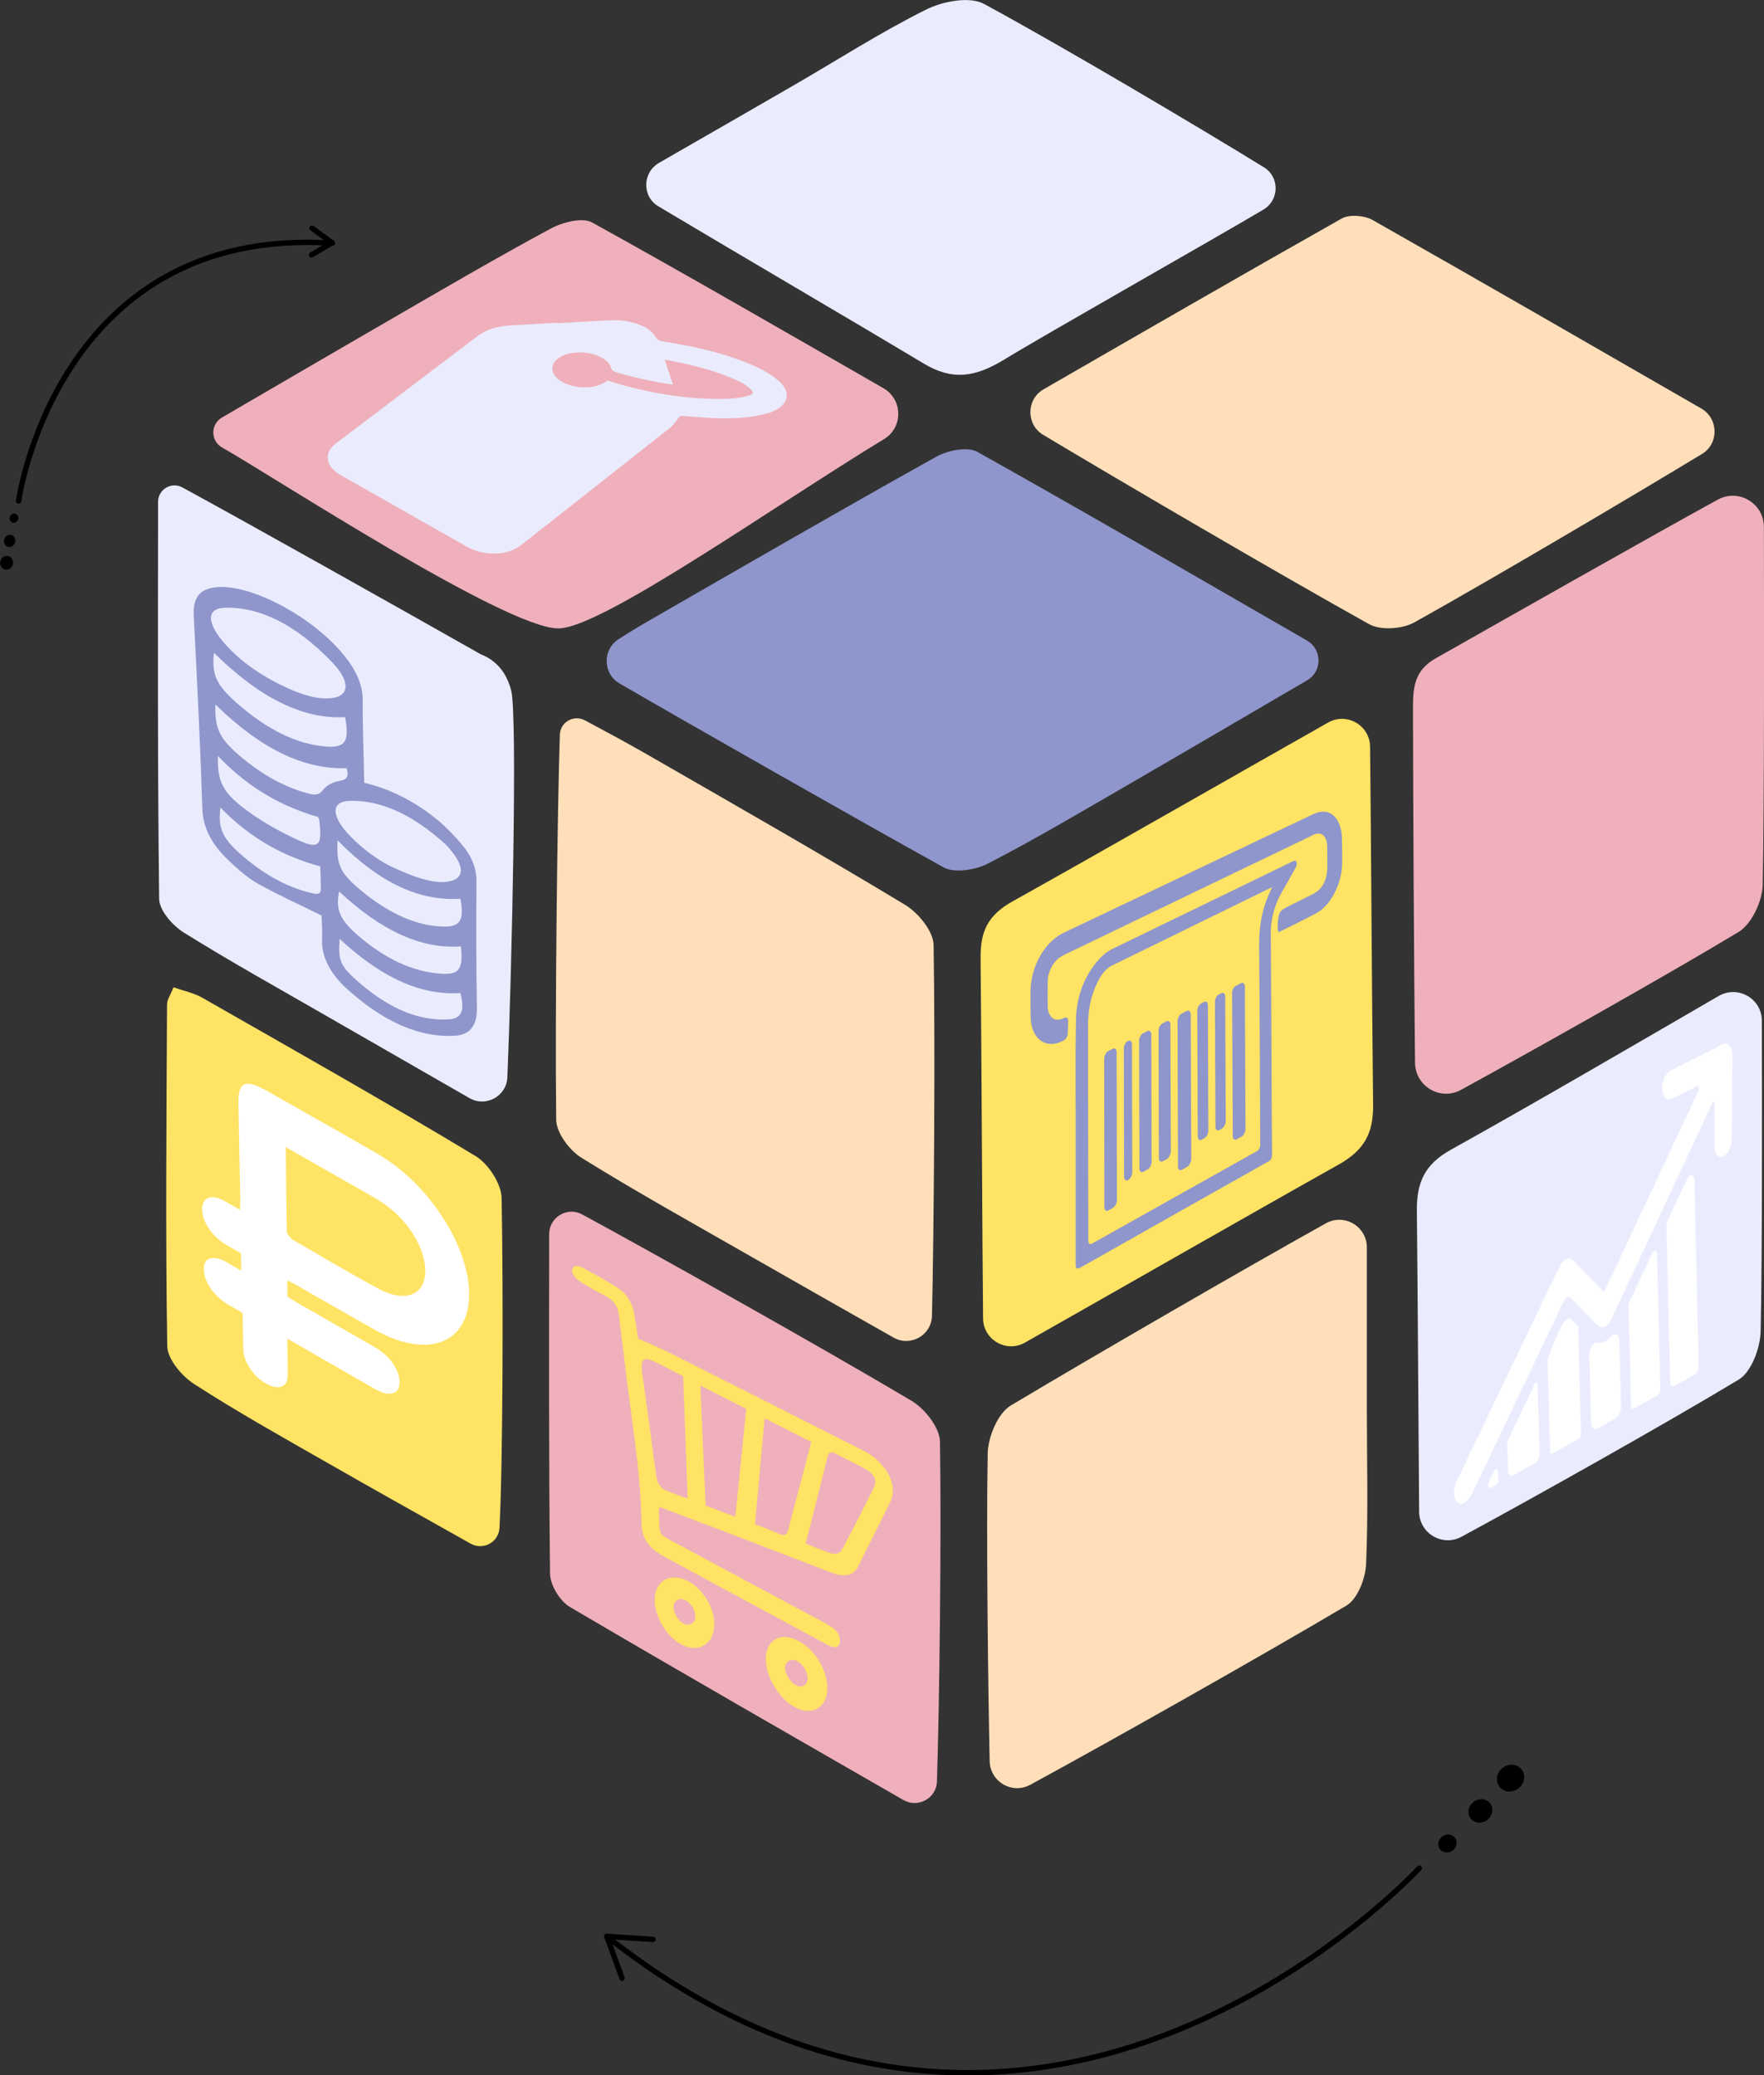 <?xml version="1.0" encoding="UTF-8"?> <!-- Generator: Adobe Illustrator 26.3.1, SVG Export Plug-In . SVG Version: 6.00 Build 0) --> <svg xmlns="http://www.w3.org/2000/svg" xmlns:xlink="http://www.w3.org/1999/xlink" id="Слой_1" x="0px" y="0px" viewBox="0 0 163.27 192.1" style="enable-background:new 0 0 163.27 192.1;" xml:space="preserve"><rect x="0" y="0" width="163.27" height="192.1" fill="#333333" stroke="none"/> <style type="text/css"> .st0{fill:#FFE364;} .st1{fill:#FFDFB9;} .st2{fill:#8F96CB;} .st3{fill:#EFB0BB;} .st4{fill:#EAECFE;} .st5{fill:#FFFFFF;} .st6{fill:none;stroke:#000000;stroke-width:0.5;stroke-linecap:round;stroke-miterlimit:10;} .st7{fill:#BDBDE0;} </style> <g> <path class="st0" d="M94.86,124.28c-1.72,0.97-3.85-0.26-3.87-2.24c-0.08-7.98-0.14-24.67-0.23-33.32c-0.03-2.5,0.66-4,2.95-5.28 c7.64-4.26,22.25-12.62,29.22-16.56c1.72-0.97,3.85,0.25,3.88,2.23c0.09,7.99,0.18,24.67,0.28,33.14c0.03,2.69-0.84,4.23-3.21,5.56 C116.26,112.08,101.79,120.36,94.86,124.28z"></path> <path class="st1" d="M86.26,121.8c-0.04,1.8-1.99,2.9-3.56,2.01c-4.44-2.52-8.74-4.95-13.03-7.41c-5.31-3.04-10.66-6.01-15.85-9.23 c-1.12-0.69-2.33-2.32-2.34-3.53C51.36,93.58,51.59,74.77,51.82,68c0.04-1.17,1.29-1.87,2.32-1.32c1.83,0.98,3.61,1.93,5.36,2.93 c8.12,4.67,16.26,9.31,24.28,14.15c1.22,0.74,2.61,2.44,2.63,3.72C86.57,96.84,86.44,114.05,86.26,121.8z"></path> <path class="st2" d="M120.97,59.29c1.41,0.81,1.43,2.86,0.02,3.68c-5.67,3.31-10.95,6.41-16.25,9.48 c-4.39,2.54-8.76,5.14-13.27,7.47c-1.17,0.61-3.13,0.93-4.15,0.36c-8.27-4.59-23.26-13.12-29.97-17.01 c-1.56-0.9-1.61-3.14-0.09-4.11c0.78-0.5,1.53-0.97,2.27-1.4c9.02-5.19,18.03-10.41,27.12-15.48c1.06-0.59,2.9-0.97,3.82-0.45 C100.48,47.44,110.4,53.2,120.97,59.29z"></path> <path class="st3" d="M86.72,164.91c-0.05,1.55-1.75,2.48-3.1,1.71c-10.48-6.03-20.71-11.89-30.87-17.87 c-0.92-0.54-1.83-2.02-1.84-3.07c-0.12-10.35-0.09-20.7-0.08-31.44c0-1.57,1.67-2.58,3.05-1.83c6.68,3.62,22.45,12.47,30.5,17.26 c1.22,0.73,2.59,2.47,2.62,3.76C87.14,142.09,86.95,157.96,86.72,164.91z"></path> <path class="st4" d="M46.96,99.72c-0.07,1.75-1.98,2.8-3.5,1.93c-4.56-2.62-8.92-5.12-13.28-7.63c-4.41-2.54-8.86-5.01-13.17-7.7 c-1.04-0.65-2.27-2.05-2.28-3.13c-0.15-12.1-0.11-24.2-0.1-36.73c0-1.15,1.22-1.89,2.23-1.35c5.63,3.05,20.24,11.26,27.63,15.45 c1.64,0.64,2.46,1.93,2.83,3.38C47.91,66.33,47.36,90.19,46.96,99.72z"></path> <path class="st3" d="M158.99,46.25c1.92-1.06,4.26,0.33,4.27,2.52c0.02,8.57,0.04,25.58-0.11,33.14c-0.03,1.51-1.03,3.64-2.25,4.37 c-6.78,4.08-19.18,11.05-25.67,14.6c-1.91,1.05-4.23-0.32-4.26-2.5c-0.09-8.08-0.18-24.39-0.19-32.85c0-1.9,0.13-3.48,2.1-4.59 C139.82,57.01,152.38,49.88,158.99,46.25z"></path> <path class="st1" d="M96.55,40.25c-1.6-0.96-1.57-3.29,0.05-4.22c9.33-5.38,18.43-10.63,27.58-15.8c0.72-0.41,2.11-0.29,2.87,0.14 c10.07,5.71,20.1,11.5,30.41,17.44c1.61,0.93,1.66,3.25,0.07,4.21c-6.29,3.82-19.5,11.62-26.62,15.59 c-1.11,0.62-3.12,0.76-4.18,0.17C118.48,53.19,103.39,44.35,96.55,40.25z"></path> <path class="st3" d="M81.76,35.93c1.81,1.04,1.85,3.63,0.07,4.71c-10.23,6.22-26.17,17.53-30.15,17.53 c-4.87,0-26.39-14.07-31.13-16.75c-1.07-0.61-1.07-2.15-0.01-2.77c5.21-3.03,10.16-5.93,15.13-8.8c5.08-2.94,10.14-5.91,15.3-8.69 c1.1-0.59,2.93-1.07,3.85-0.56C63.68,25.51,72.45,30.58,81.76,35.93z"></path> <path class="st1" d="M122.73,113.23c1.7-0.94,3.78,0.29,3.78,2.24c0,5.12,0,10.09,0,14.87c0,4.81,0.14,9.63-0.07,14.44 c-0.06,1.34-0.79,3.23-1.82,3.84c-8.01,4.75-22.52,12.93-29.27,16.59c-1.67,0.91-3.7-0.28-3.75-2.18 c-0.15-6.97-0.32-21.14-0.18-28.5c0.03-1.52,0.93-3.7,2.12-4.42C101.34,125.44,115.83,117.07,122.73,113.23z"></path> <path class="st4" d="M159.08,92.19c1.77-1.02,3.98,0.24,3.99,2.28c0.02,7.53,0.04,21.83-0.11,28.74c-0.03,1.55-0.85,3.78-2.03,4.49 c-6.79,4.1-19.32,11.12-25.66,14.55c-1.76,0.95-3.9-0.31-3.92-2.31c-0.06-7.05-0.13-20.81-0.21-27.85 c-0.03-2.61,0.71-4.3,3.12-5.65C142.37,101.92,150.37,97.24,159.08,92.19z"></path> <path class="st4" d="M60.94,19.1c-1.53-0.91-1.49-3.13,0.05-4.02c4.43-2.55,8.48-4.87,12.52-7.21c4.06-2.35,8.01-4.89,12.2-6.98 c1.54-0.77,4.02-1.25,5.36-0.53c7.07,3.82,19.97,11.46,25.92,15.13c1.46,0.9,1.43,3.03-0.05,3.91 c-4.63,2.75-20.08,11.49-23.97,13.87c-2.77,1.69-4.85,1.96-7.51,0.36C79.23,29.89,66.95,22.7,60.94,19.1z"></path> <path class="st0" d="M46.23,141.44c-0.07,1.32-1.51,2.09-2.66,1.45c-4.56-2.56-8.89-4.98-13.19-7.44 c-4.18-2.39-8.39-4.74-12.43-7.35c-1.14-0.74-2.45-2.3-2.47-3.5c-0.17-10.54-0.07-21.08-0.02-31.62c0-0.46,0.34-0.92,0.6-1.59 c0.98,0.34,1.87,0.52,2.62,0.94C27.14,97.16,35.64,101.96,44,107c1.2,0.72,2.41,2.57,2.43,3.92 C46.58,119.21,46.56,135.05,46.23,141.44z"></path> <g> <path class="st4" d="M51.6,29.92c1.44-0.08,2.9-0.17,4.36-0.25c0.83-0.05,1.67-0.06,2.5,0.16c1.08,0.27,1.83,0.72,2.23,1.36 c0.14,0.23,0.29,0.37,0.77,0.44c2.19,0.33,4.36,0.79,6.41,1.49c1.58,0.54,3.06,1.17,4.14,2.08c1.41,1.18,0.94,2.54-1.09,3.09 c-1.43,0.39-3.01,0.47-4.64,0.42c-1-0.03-2.01-0.13-3.01-0.21c-0.24-0.02-0.35,0.02-0.45,0.15c-0.25,0.35-0.49,0.71-0.87,1 c-4.49,3.55-9.05,7.13-13.66,10.76c-0.63,0.5-1.42,0.81-2.49,0.83c-0.99,0.02-1.86-0.23-2.63-0.66c-3.48-1.97-6.84-3.88-10.1-5.73 c-0.55-0.31-1.11-0.62-1.65-0.94c-1.22-0.72-1.44-1.89-0.52-2.7c0.08-0.07,0.15-0.13,0.24-0.2c4.4-3.33,8.75-6.63,13.05-9.89 c0.81-0.62,1.87-0.95,3.22-1.01c1.38-0.06,2.77-0.16,4.16-0.24C51.59,29.89,51.6,29.9,51.6,29.92z M56.24,35.22 c2.81,0.94,6.55,1.67,9.96,1.71c1.07,0.01,2.13-0.01,3.05-0.3c0.5-0.16,0.55-0.27,0.24-0.59c-0.44-0.46-1.14-0.78-1.85-1.08 c-1.29-0.55-2.7-0.93-4.13-1.27c-0.66-0.15-1.33-0.27-1.99-0.41c0.25,0.78,0.5,1.54,0.76,2.32c-1.83-0.26-3.53-0.64-5.17-1.12 c-0.35-0.1-0.5-0.22-0.55-0.44c-0.2-0.79-1.61-1.52-3.22-1.41c-1.61,0.11-2.61,1.04-2.07,2.01c0.38,0.69,1.62,1.23,2.84,1.22 C55.02,35.86,55.7,35.63,56.24,35.22z"></path> </g> <g> <g> <path class="st0" d="M61.06,139.49c-0.05,0.19-0.09,0.24-0.09,0.31c0.15,2.55-0.29,2.02,2.04,3.28c4.28,2.31,8.63,4.63,13.05,7 c0.22,0.12,0.45,0.23,0.67,0.37c0.74,0.45,1.05,0.9,1,1.48c-0.05,0.64-0.48,0.63-1.03,0.38c-0.15-0.07-0.3-0.16-0.45-0.24 c-5.02-2.71-9.95-5.37-14.8-8c-1.41-0.76-2.06-1.68-2.08-3.13c-0.07-4.95-0.99-9.86-1.5-14.45c-0.18-1.61-0.41-3.21-0.59-4.77 c-0.09-0.77-0.44-1.33-1.22-1.74c-0.78-0.41-1.55-0.84-2.3-1.31c-0.28-0.17-0.59-0.46-0.73-0.73c-0.27-0.54,0.18-0.95,0.75-0.66 c1.16,0.61,2.34,1.24,3.47,1.99c0.86,0.58,1.31,1.48,1.46,2.41c0.13,0.78,0.25,1.56,0.35,2.23c1.05,0.47,2.02,0.86,2.97,1.34 c5.63,2.83,11.38,5.74,17.24,8.71c0.31,0.16,0.62,0.3,0.93,0.48c1.88,1.06,2.91,3.07,2.24,4.49c-0.95,1.99-1.99,3.97-3,6.04 c-0.47,0.96-1.37,1.04-2.56,0.57c-3.31-1.28-6.59-2.53-9.86-3.79C65.06,141.02,63.07,140.26,61.06,139.49z M63.65,138.71 c-0.15-4.02-0.28-7.71-0.42-11.32c-1.04-0.53-1.94-1.02-2.86-1.44c-0.72-0.33-1.02-0.1-0.98,0.64c0.02,0.43,0.11,0.89,0.17,1.33 c0.37,2.73,0.76,5.54,1.14,8.44c0.09,0.64,0.21,1.28,0.93,1.6C62.27,138.24,62.89,138.44,63.65,138.71z M64.82,128.25 c0.16,3.62,0.32,7.24,0.49,11.12c0.99,0.37,1.88,0.7,2.75,1.03c0.36-3.54,0.69-6.79,1.01-9.99 C67.65,129.69,66.31,129.01,64.82,128.25z M70.77,131.28c-0.29,3.19-0.58,6.4-0.89,9.8c0.8,0.32,1.5,0.58,2.21,0.89 c0.51,0.22,0.75,0.11,0.87-0.37c0.48-1.92,0.99-3.76,1.47-5.58c0.22-0.83,0.43-1.66,0.66-2.55 C73.59,132.72,72.21,132.02,70.77,131.28z M74.57,142.88c0.94,0.37,1.74,0.74,2.5,0.94c0.32,0.08,0.7-0.09,0.84-0.35 c1.05-1.94,2.03-3.87,2.97-5.77c0.33-0.67,0.06-1.25-0.82-1.74c-0.9-0.51-1.8-0.92-2.7-1.39c-0.48-0.25-0.67-0.13-0.76,0.27 C75.97,137.38,75.3,139.99,74.57,142.88z"></path> <path class="st0" d="M66.09,150.75c-0.19,1.61-1.64,2.26-3.13,1.41c-1.48-0.85-2.56-2.94-2.33-4.48 c0.23-1.54,1.62-2.11,3.11-1.29C65.25,147.22,66.28,149.13,66.09,150.75z M64.35,149.77c0.08-0.53-0.31-1.29-0.82-1.6 c-0.5-0.3-1.06-0.11-1.17,0.39c-0.12,0.54,0.31,1.39,0.86,1.7C63.74,150.55,64.27,150.31,64.35,149.77z"></path> <path class="st0" d="M76.57,156.4c-0.07,1.71-1.45,2.46-3.01,1.62c-1.53-0.82-2.77-3-2.67-4.65c0.1-1.64,1.45-2.31,2.99-1.5 C75.45,152.7,76.64,154.68,76.57,156.4z M73.78,153.75c-0.51-0.27-1.06,0-1.11,0.53c-0.05,0.61,0.46,1.46,1.04,1.73 c0.55,0.26,1.03-0.03,1.04-0.63C74.77,154.8,74.31,154.03,73.78,153.75z"></path> </g> </g> <g> <g> <path class="st5" d="M22.33,117.62c-0.01-0.59-0.02-1.05-0.03-1.61c-0.49-0.28-0.93-0.53-1.38-0.79 c-1.28-0.77-2.19-2.11-2.21-3.25c-0.02-1.16,0.86-1.48,2.13-0.77c0.43,0.24,0.85,0.49,1.36,0.78c0.02-0.28,0.04-0.52,0.04-0.77 c-0.05-2.98-0.11-6.01-0.17-9.09c-0.04-2,0.64-2.28,2.66-1.13c3.4,1.94,6.8,3.83,10.21,5.81c5.86,3.39,9.85,11.12,8.05,15.34 c-1.17,2.72-4.48,3.1-8.3,0.95c-2.42-1.36-4.83-2.75-7.24-4.13c-0.27-0.15-0.54-0.29-0.85-0.45c0,0.52,0.01,0.98,0.01,1.51 c0.32,0.2,0.6,0.39,0.89,0.56c2.4,1.38,4.8,2.75,7.21,4.13c1.38,0.79,2.3,2.13,2.27,3.28c-0.02,1.1-0.96,1.34-2.3,0.57 c-2.66-1.52-5.31-3.05-8.08-4.65c0.01,1.17,0.03,2.3,0.03,3.41c0,0.94-0.6,1.3-1.55,0.96c-1.28-0.46-2.47-1.96-2.55-3.24 c-0.04-0.58-0.03-1.14-0.04-1.71c-0.01-0.57-0.02-1.14-0.04-1.8c-0.48-0.27-0.89-0.51-1.3-0.75c-1.3-0.76-2.23-2.06-2.29-3.21 c-0.06-1.17,0.82-1.47,2.14-0.72C21.44,117.11,21.86,117.35,22.33,117.62z M26.45,106.18c0.03,2.72,0.04,5.3,0.1,7.86 c0,0.14,0.34,0.59,0.52,0.7c2.64,1.53,5.28,3.1,7.92,4.53c2.51,1.36,4.35,0.62,4.37-1.59c0.02-2.3-1.83-5.1-4.41-6.64 c-0.88-0.53-1.77-1.02-2.65-1.52C30.38,108.42,28.47,107.33,26.45,106.18z"></path> </g> </g> <g> <g> <path class="st2" d="M99.86,117.39c-0.17,0.09-0.3-0.02-0.3-0.25c0-0.06,0-0.11,0-0.16c0-4.69,0-9.38,0-14.05 c0-2.86-0.03-5.71,0.03-8.59c0.04-1.7,0.52-3.4,1.62-4.92c0.54-0.74,1.13-1.29,1.78-1.6c5.77-2.8,11.36-5.51,16.76-8.14 c0.25-0.12,0.37,0.24,0.2,0.57c-0.38,0.71-0.94,1.7-1.27,2.27c-0.69,1.16-1.07,2.57-1.06,3.84c0.03,4.21,0.05,8.44,0.07,12.67 c0.01,2.58,0.02,5.17,0.05,7.75c0,0.39-0.05,0.57-0.36,0.74c-5.6,3.15-11.4,6.43-17.39,9.82 C99.94,117.36,99.9,117.38,99.86,117.39z M117.75,82.14c-0.13,0.05-0.18,0.07-0.24,0.09c-4.72,2.31-9.57,4.69-14.56,7.13 c-0.56,0.27-1.01,0.81-1.36,1.54c-0.63,1.29-0.88,2.59-0.88,3.86c0,6.66,0.01,13.35,0.02,20.05c0,0.03,0,0.06,0,0.09 c0.01,0.22,0.14,0.32,0.31,0.23l15.32-8.59c0.16-0.09,0.28-0.34,0.28-0.55c0-0.07,0-0.13,0-0.19c-0.03-6.09-0.04-12.17-0.1-18.21 C116.53,85.78,116.78,84.02,117.75,82.14z"></path> <path class="st2" d="M118.25,85.66c0.08-1.21,0.16-1.35,0.98-1.76c0.78-0.39,1.55-0.77,2.32-1.16c0.85-0.42,1.31-1.33,1.3-2.53 c0-0.62,0-1.25-0.01-1.86c-0.02-0.92-0.47-1.37-1.14-1.13c-0.11,0.04-0.22,0.09-0.32,0.15c-7.25,3.49-14.83,7.13-22.75,10.95 c-0.14,0.07-0.27,0.13-0.41,0.21c-0.72,0.44-1.24,1.4-1.25,2.36c-0.01,0.74-0.01,1.48,0,2.22c0.01,1.01,0.63,1.53,1.4,1.17 c0.05-0.02,0.1-0.05,0.15-0.07c0.2-0.1,0.36,0.05,0.35,0.32l-0.04,1.13c-0.01,0.24-0.15,0.51-0.32,0.61 c-1.58,0.94-3.05,0.01-3.12-2.1c-0.02-0.78-0.01-1.58-0.01-2.37c0.01-2.25,1.22-4.47,2.92-5.39c0.06-0.03,0.12-0.06,0.19-0.09 c8.02-3.81,15.69-7.46,23.02-10.94c1.18-0.56,2.11-0.15,2.52,1.1c0.09,0.29,0.16,0.62,0.17,0.97c0.03,0.85,0.04,1.72,0.02,2.6 c-0.04,1.75-1.07,3.75-2.3,4.43c-1.17,0.64-2.35,1.2-3.53,1.79C118.34,86.28,118.25,86.26,118.25,85.66z"></path> <path class="st2" d="M109.88,108.01l-0.48,0.27c-0.2,0.11-0.37-0.02-0.37-0.3l-0.04-13.46c0-0.28,0.16-0.58,0.37-0.69l0.48-0.25 c0.2-0.1,0.37,0.04,0.37,0.31l0.05,13.41C110.24,107.58,110.08,107.9,109.88,108.01z"></path> <path class="st2" d="M114.39,91.25l0.47-0.24c0.2-0.1,0.36,0.04,0.36,0.31l0.06,13.19c0,0.27-0.16,0.58-0.35,0.69l-0.47,0.26 c-0.2,0.11-0.36-0.02-0.36-0.3l-0.06-13.23C114.03,91.65,114.19,91.35,114.39,91.25z"></path> <path class="st2" d="M102.99,111.82l-0.39,0.22c-0.21,0.12-0.38-0.02-0.38-0.3L102.2,98c0-0.28,0.17-0.6,0.38-0.71l0.39-0.2 c0.21-0.11,0.38,0.03,0.38,0.31l0.03,13.69C103.37,111.38,103.2,111.7,102.99,111.82z"></path> <path class="st2" d="M105.81,95.64l0.38-0.19c0.21-0.11,0.37,0.03,0.37,0.31l0.03,11.78c0,0.28-0.17,0.6-0.37,0.71l-0.38,0.21 c-0.21,0.11-0.38-0.02-0.38-0.3l-0.03-11.82C105.43,96.06,105.6,95.74,105.81,95.64z"></path> <path class="st2" d="M107.99,107.29l-0.36,0.2c-0.21,0.11-0.37-0.02-0.37-0.3l-0.03-11.77c0-0.28,0.16-0.59,0.37-0.69l0.36-0.19 c0.2-0.1,0.37,0.03,0.37,0.31l0.04,11.73C108.36,106.86,108.19,107.18,107.99,107.29z"></path> <path class="st2" d="M111.19,92.87l0.25-0.13c0.2-0.1,0.36,0.04,0.36,0.31l0.04,11.6c0,0.27-0.16,0.59-0.36,0.7l-0.25,0.14 c-0.2,0.11-0.37-0.02-0.37-0.3l-0.04-11.63C110.83,93.28,110.99,92.98,111.19,92.87z"></path> <path class="st2" d="M113.4,92.25l0.05,11.53c0,0.27-0.16,0.58-0.36,0.69l-0.23,0.13c-0.2,0.11-0.36-0.02-0.36-0.3l-0.05-11.57 c0-0.27,0.16-0.58,0.36-0.68l0.23-0.12C113.24,91.84,113.4,91.98,113.4,92.25z"></path> <path class="st2" d="M104.39,96.36L104.39,96.36c0.21-0.11,0.38,0.03,0.38,0.31l0.03,11.84c0,0.28-0.17,0.6-0.38,0.72l0,0 c-0.21,0.11-0.38-0.02-0.38-0.3l-0.02-11.87C104.01,96.78,104.18,96.47,104.39,96.36z"></path> </g> </g> <g> <path class="st5" d="M160.36,97.69c-0.01,0.73-0.03,1.46-0.04,2.18c-0.01,1.83-0.02,3.66-0.03,5.48c0,0.43-0.09,0.83-0.3,1.2 c-0.26,0.43-0.62,0.63-0.9,0.5c-0.27-0.12-0.4-0.45-0.41-0.96c0-0.93,0.01-2.9,0.02-3.9c0-0.2-0.15-0.24-0.23-0.06 c-0.89,1.91-4.12,8.83-5.84,12.51c-1.14,2.44-2.29,4.89-3.44,7.36c-0.22,0.48-0.49,0.81-0.82,0.85c-0.16,0.02-0.34-0.03-0.46-0.15 c-0.62-0.6-1.87-1.9-2.5-2.55c-0.2-0.21-0.51-0.06-0.7,0.34c-1.29,2.71-5.95,12.48-8.42,17.7c-0.46,0.97-1.39,1.51-1.7,0.25 c-0.01-0.13-0.01-0.25-0.02-0.38c0.06-0.49,0.24-0.92,0.45-1.36c2.29-4.77,4.54-9.48,6.77-14.14c0.83-1.73,1.65-3.44,2.47-5.15 c0.43-0.91,0.93-1.15,1.4-0.68c0.94,0.95,1.87,1.91,2.81,2.87c2.96-6.3,5.85-12.49,8.73-18.62c0.11-0.23,0.02-0.5-0.14-0.43 c-0.6,0.29-1.69,0.83-2.3,1.14c-0.43,0.21-0.74,0.01-0.87-0.55c-0.12-0.53,0-1.21,0.32-1.65c0.15-0.2,0.33-0.36,0.5-0.44 c1.36-0.69,2.7-1.35,4.03-2.01c0.12-0.06,0.23-0.14,0.34-0.21l0.62-0.28c0.29,0.07,0.51,0.29,0.61,0.72 C160.33,97.38,160.35,97.57,160.36,97.69z"></path> <path class="st5" d="M156.83,109.26l0.39,17.2c0.01,0.31-0.15,0.66-0.34,0.77l-1.92,1.07c-0.2,0.11-0.37-0.05-0.38-0.37 c-0.05-1.95-0.2-8.38-0.28-11.79c-0.02-0.89-0.04-1.78-0.05-2.68c0-0.16,0.04-0.34,0.11-0.49c0.47-1.03,1.24-2.66,1.79-3.82 C156.39,108.61,156.82,108.69,156.83,109.26z"></path> <path class="st5" d="M153.48,129.12l-2.29,1.27c-0.12,0.06-0.22-0.03-0.22-0.21c-0.03-1.35-0.17-6.51-0.23-9.18 c0-0.16,0.03-0.38,0.09-0.53c0.56-1.21,1.53-3.28,2.09-4.46c0.16-0.34,0.44-0.29,0.45,0.07l0.31,12.59 C153.69,128.86,153.6,129.05,153.48,129.12z"></path> <path class="st5" d="M146.16,133.17c-0.5,0.28-1.99,1.1-2.5,1.39c-0.09,0.05-0.17-0.02-0.18-0.16c-0.03-1.17-0.17-6-0.24-8.47 c-0.01-0.38,0.93-2.42,1.24-3.08c0.28-0.61,0.68-0.97,0.97-0.7c0.2,0.19,0.38,0.36,0.56,0.54c0.04,0.04,0.05,0.14,0.06,0.22 c0.08,2.99,0.23,8.65,0.26,9.92C146.33,132.97,146.25,133.12,146.16,133.17z"></path> <path class="st5" d="M149.88,124.1c0.05,1.76,0.12,4.65,0.16,6.07c0.01,0.46-0.22,0.97-0.52,1.13l-1.68,0.93 c-0.3,0.17-0.56-0.07-0.57-0.54l-0.17-6.24c-0.02-0.64,0.41-1.26,0.79-1.18c0.41,0.08,0.82-0.1,1.24-0.57 C149.48,123.31,149.86,123.51,149.88,124.1z"></path> <path class="st5" d="M142.32,128.16l0.18,6.37c0.01,0.36-0.18,0.76-0.42,0.9l-2.04,1.13c-0.24,0.13-0.45-0.05-0.46-0.42 l-0.01-0.37c-0.02-0.69-0.05-1.38-0.06-2.08c0-0.13,0.03-0.32,0.09-0.44c0.67-1.43,1.9-4,2.44-5.12 C142.14,127.92,142.31,127.94,142.32,128.16z"></path> <path class="st5" d="M138.66,136.25l0.02,0.73c0.01,0.19-0.09,0.41-0.22,0.48l-0.48,0.27c-0.21,0.12-0.33-0.2-0.19-0.5l0.46-1 C138.39,135.92,138.65,135.93,138.66,136.25z"></path> </g> <g> <g> <path class="st2" d="M33.71,72.45c2.43,0.6,4.71,1.71,6.92,3.56c0.77,0.65,1.52,1.44,2.19,2.25c0.89,1.07,1.29,2.19,1.28,3.35 c-0.03,3.92-0.03,7.8,0.04,11.65c0.03,1.66-0.63,2.53-2.03,2.61c-3.24,0.2-6.59-1.25-9.99-4.33c-1.52-1.37-2.4-2.96-2.31-4.68 c0.04-0.75-0.03-1.56-0.05-2.12c-2.03-1-3.98-1.88-5.92-2.96c-0.91-0.51-1.84-1.34-2.69-2.14c-1.52-1.45-2.37-2.99-2.42-4.79 c-0.19-5.8-0.48-11.76-0.8-17.86c-0.08-1.54,0.48-2.31,1.61-2.56c3.06-0.69,9.15,2.4,12.24,6.15c1.15,1.39,1.8,2.77,1.79,4.25 c-0.02,2.17,0.07,4.38,0.12,6.54C33.7,71.71,33.7,72.04,33.71,72.45z M25.93,63.37c1.75,0.86,3.43,1.46,4.9,1.23 c1.55-0.24,1.56-1.59-0.11-3.32c-3.29-3.42-6.68-5.14-9.94-5.02c-1.75,0.07-1.63,1.51,0.15,3.46 C22.5,61.43,24.2,62.5,25.93,63.37z M36.38,80.29c2.53,1.18,4.1,1.52,5.22,1.29c1.41-0.29,1.41-1.4-0.02-3.05 c-0.12-0.14-0.25-0.29-0.39-0.41c-2.96-2.7-5.95-4.08-8.84-3.99c-1.77,0.06-1.69,1.46,0.07,3.27 C33.86,78.88,35.41,79.85,36.38,80.29z M31.24,77.78c-0.1,2.27,0.2,3,2.18,4.65c2.6,2.16,5.19,3.3,7.66,3.34 c1.56,0.03,1.88-0.63,1.54-2.58C38.94,83.44,35.18,81.81,31.24,77.78z M42.66,87.6c-3.71,0.28-7.43-1.5-11.27-5.08 c-0.33,1.61,0.03,2.57,1.65,3.99c2.62,2.29,5.24,3.46,7.79,3.62C42.54,90.24,42.87,89.7,42.66,87.6z M31.44,86.91 c-0.15,1.8,0.02,2.42,1.33,3.62c2.95,2.71,5.89,4,8.72,3.83c1.28-0.08,1.53-0.82,1.12-2.44C39,92.17,35.32,90.52,31.44,86.91z M19.8,60.42c-0.21,1.96,0.18,2.93,2.01,4.56c2.88,2.57,5.73,3.95,8.47,4.13c1.72,0.11,2.07-0.56,1.66-2.73 C28.04,66.6,24.01,64.59,19.8,60.42z M32.08,71.1c-3.91,0.16-7.94-1.77-12.14-5.89c-0.09,2.27,0.41,3.25,2.57,5.02 c2.03,1.66,4.07,2.72,6.1,3.24c0.58,0.15,0.94,0.1,1.25-0.31c0.36-0.47,0.94-0.78,1.57-0.88C32.04,72.18,32.33,71.95,32.08,71.1z M20.4,74.75c-0.23,1.93,0.16,2.83,1.99,4.42c2.25,1.96,4.53,3.11,6.79,3.57c0.2,0.04,0.49-0.08,0.5-0.25 c0.04-0.72-0.02-1.49-0.04-2.29C26.41,79.31,23.35,77.77,20.4,74.75z M29.42,75.62c-3.13-0.92-6.24-2.49-9.25-5.64 c-0.06,2.32,0.41,3.35,2.57,4.96c1.39,1.04,2.87,1.87,4.29,2.56c2.53,1.23,2.83,0.95,2.51-1.68 C29.53,75.81,29.5,75.77,29.42,75.62z"></path> </g> </g> <g> <g> <path class="st6" d="M60.44,179.52l-4.2-0.28c-0.03,0-0.04,0.03-0.02,0.05c40.21,31.61,75.14-6.36,75.14-6.36"></path> <line class="st6" x1="57.58" y1="183.11" x2="56.16" y2="179.23"></line> </g> <g> <ellipse transform="matrix(0.77 -0.638 0.638 0.77 -78.118 124.618)" cx="133.95" cy="170.76" rx="0.87" ry="0.81"></ellipse> <ellipse transform="matrix(0.77 -0.638 0.638 0.77 -75.49 125.875)" cx="137" cy="167.74" rx="1.14" ry="1.05"></ellipse> <ellipse transform="matrix(0.77 -0.638 0.638 0.77 -72.912 126.962)" cx="139.8" cy="164.7" rx="1.3" ry="1.2"></ellipse> </g> </g> <g> <g> <path class="st6" d="M28.83,23.6l1.79-1.07c0.01-0.01,0.01-0.03-0.01-0.03C5.25,20.97,1.72,46.37,1.72,46.37"></path> <line class="st6" x1="28.88" y1="21.12" x2="30.77" y2="22.5"></line> </g> <g> <ellipse transform="matrix(0.27 -0.963 0.963 0.27 -45.259 36.241)" cx="1.28" cy="47.98" rx="0.43" ry="0.4"></ellipse> <ellipse transform="matrix(0.27 -0.963 0.963 0.27 -47.569 37.393)" cx="0.88" cy="50.08" rx="0.57" ry="0.52"></ellipse> <ellipse transform="matrix(0.27 -0.963 0.963 0.27 -49.733 38.602)" cx="0.6" cy="52.11" rx="0.64" ry="0.6"></ellipse> </g> </g> </g> </svg> 